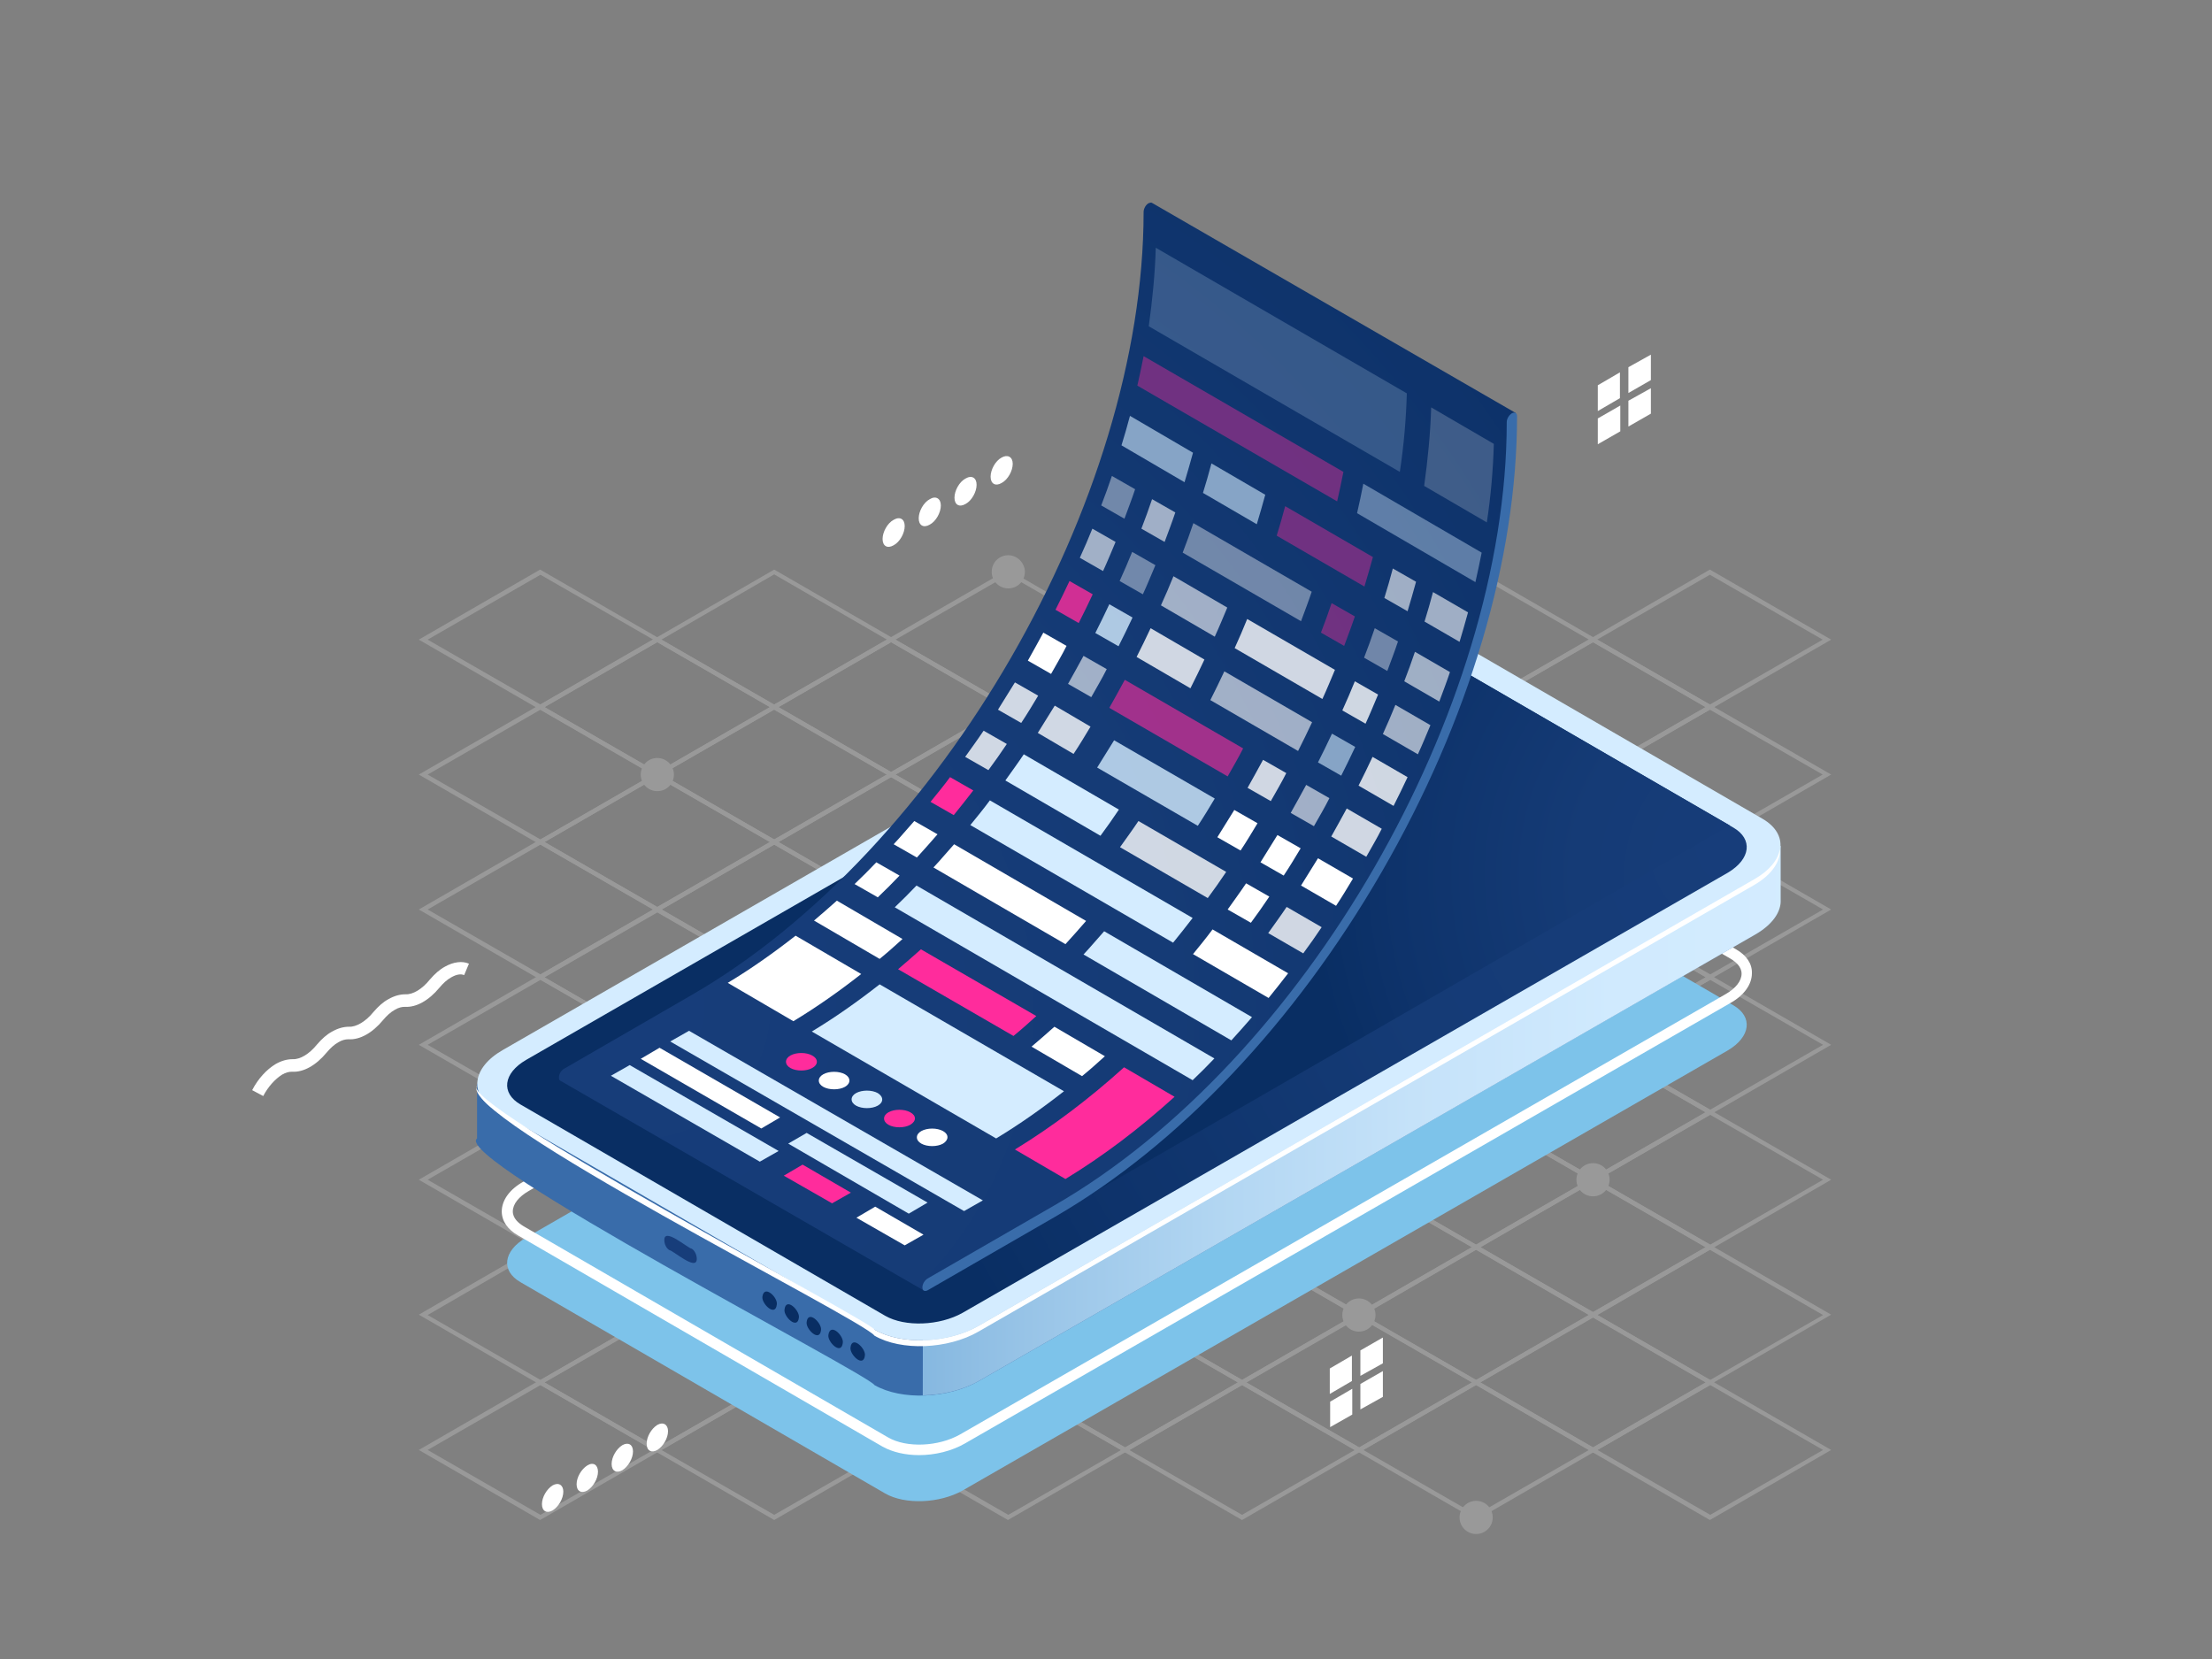 <?xml version="1.0" encoding="utf-8"?>
<!-- Generator: Adobe Illustrator 25.2.1, SVG Export Plug-In . SVG Version: 6.00 Build 0)  -->
<svg version="1.1" id="Ñëîé_1" xmlns="http://www.w3.org/2000/svg" xmlns:xlink="http://www.w3.org/1999/xlink" x="0px" y="0px"
	 viewBox="0 0 600 450" style="enable-background:new 0 0 600 450;" xml:space="preserve">
<rect x="0" y="0" width="600" height="450" fill="#808080" stroke="none"/>
<style type="text/css">
	.st0{fill:#FFFFFF;}
	.st1{fill:#FF2C9C;}
	.st2{fill:#D4ECFF;}
	.st3{opacity:0.2;}
	.st4{fill:#7DC3EA;}
	.st5{fill:#396CAA;}
	.st6{fill:#173D7A;}
	.st7{fill:url(#SVGID_1_);}
	.st8{fill:url(#SVGID_2_);}
	.st9{fill:#092E63;}
	.st10{fill:url(#SVGID_3_);}
	.st11{fill:url(#SVGID_4_);}
	.st12{opacity:0.8;fill:#FFFFFF;}
	.st13{opacity:0.8;fill:#D4ECFF;}
	.st14{opacity:0.8;fill:#FF2C9C;}
	.st15{opacity:0.6;fill:#FFFFFF;}
	.st16{opacity:0.4;fill:#FFFFFF;}
	.st17{opacity:0.4;fill:#FF2C9C;}
	.st18{opacity:0.6;fill:#D4ECFF;}
	.st19{opacity:0.6;fill:#FF2C9C;}
	.st20{opacity:0.4;fill:#D4ECFF;}
	.st21{opacity:0.2;fill:#D4ECFF;}
	.st22{opacity:0.2;fill:#FFFFFF;}
</style>
<g>
	<g>
		<path class="st0" d="M71.4,297.3l-3-1.6c1.6-3.1,3.9-5.6,6.4-7.1c1.6-0.9,3.1-1.3,4.6-1.3c2,0.1,4.5-1.4,6.6-4
			c1.3-1.5,2.6-2.7,4.1-3.5c1.6-0.9,3.1-1.3,4.6-1.3c1.9,0.1,4.5-1.4,6.6-4c1.3-1.5,2.6-2.7,4.1-3.5c1.6-0.9,3.1-1.3,4.6-1.3
			c2,0.1,4.5-1.4,6.6-4c1.3-1.5,2.6-2.7,4.1-3.5c2.3-1.3,4.7-1.6,6.5-0.8l-1.3,3.1c-0.9-0.4-2.1-0.2-3.5,0.6
			c-1.1,0.6-2.2,1.6-3.2,2.8c-2.9,3.5-6.3,5.4-9.4,5.2c-0.8,0-1.7,0.2-2.7,0.8c-1.1,0.6-2.2,1.6-3.2,2.8c-2.9,3.5-6.3,5.4-9.4,5.2
			c-0.8,0-1.7,0.2-2.7,0.8c-1.1,0.6-2.2,1.6-3.2,2.8c-2.9,3.5-6.3,5.4-9.4,5.2c-0.8,0-1.7,0.2-2.7,0.8
			C74.6,292.7,72.7,294.8,71.4,297.3z"/>
	</g>
	<g>
		<polygon class="st0" points="366.7,374.6 360.7,378.1 360.7,371.2 366.7,367.7 		"/>
		<polygon class="st0" points="375.1,369.8 369,373.2 369,366.3 375.1,362.8 		"/>
		<polygon class="st0" points="366.8,383.7 360.8,387.1 360.8,380.2 366.8,376.7 		"/>
		<polygon class="st0" points="375.1,378.9 369,382.3 369,375.4 375.1,371.9 		"/>
	</g>
	<g>
		<polygon class="st0" points="439.4,108 433.4,111.5 433.4,104.5 439.4,101 		"/>
		<polygon class="st0" points="447.8,103.1 441.7,106.6 441.7,99.6 447.8,96.2 		"/>
		<polygon class="st0" points="439.5,117 433.4,120.5 433.4,113.5 439.5,110 		"/>
		<polygon class="st0" points="447.8,112.2 441.7,115.7 441.7,108.7 447.8,105.3 		"/>
	</g>
	<g>
		<polygon class="st1" points="417.8,224.9 406,218.1 410.6,215.5 422.4,222.3 		"/>
		<polygon class="st0" points="434.1,234.3 422.4,227.6 427,224.9 438.7,231.7 		"/>
		<polygon class="st0" points="365.3,194.3 353.5,187.5 358.1,184.9 369.9,191.7 		"/>
		<polygon class="st0" points="415.2,231.7 398.8,222.3 403.4,219.7 419.7,229.1 		"/>
		<polygon class="st2" points="426.9,238.5 419.7,234.4 424.3,231.7 431.5,235.9 		"/>
	</g>
	<g>
		<g class="st3">
			<path class="st0" d="M463.8,192.5l-32.9-19l32.9-19l32.9,19L463.8,192.5z M433.2,173.5l30.6,17.6l30.6-17.6l-30.6-17.6
				L433.2,173.5z"/>
			<path class="st0" d="M400.4,192.5l-32.9-19l32.9-19l32.9,19L400.4,192.5z M369.8,173.5l30.6,17.6l30.6-17.6l-30.6-17.6
				L369.8,173.5z"/>
			<path class="st0" d="M432.1,210.8l-32.9-19l32.9-19l32.9,19L432.1,210.8z M401.5,191.8l30.6,17.6l30.6-17.6l-30.6-17.6
				L401.5,191.8z"/>
			<path class="st0" d="M463.8,229.1l-32.9-19l32.9-19l32.9,19L463.8,229.1z M433.2,210.1l30.6,17.6l30.6-17.6l-30.6-17.6
				L433.2,210.1z"/>
			<path class="st0" d="M336.9,192.5l-32.9-19l32.9-19l32.9,19L336.9,192.5z M306.3,173.5l30.6,17.6l30.6-17.6l-30.6-17.6
				L306.3,173.5z"/>
			<path class="st0" d="M368.6,210.8l-32.9-19l32.9-19l32.9,19L368.6,210.8z M338.1,191.8l30.6,17.6l30.6-17.6l-30.6-17.6
				L338.1,191.8z"/>
			<path class="st0" d="M400.4,229.1l-32.9-19l32.9-19l32.9,19L400.4,229.1z M369.8,210.1l30.6,17.6l30.6-17.6l-30.6-17.6
				L369.8,210.1z"/>
			<path class="st0" d="M432.1,247.4l-32.9-19l32.9-19l32.9,19L432.1,247.4z M401.5,228.4l30.6,17.6l30.6-17.6l-30.6-17.6
				L401.5,228.4z"/>
			<path class="st0" d="M463.8,265.7l-32.9-19l32.9-19l32.9,19L463.8,265.7z M433.3,246.7l30.6,17.6l30.6-17.6l-30.6-17.6
				L433.3,246.7z"/>
			<path class="st0" d="M273.4,192.5l-32.9-19l32.9-19l32.9,19L273.4,192.5z M242.9,173.5l30.6,17.6l30.6-17.6l-30.6-17.6
				L242.9,173.5z"/>
			<path class="st0" d="M305.2,210.8l-32.9-19l32.9-19l32.9,19L305.2,210.8z M274.6,191.8l30.6,17.6l30.6-17.6l-30.6-17.6
				L274.6,191.8z"/>
			<path class="st0" d="M336.9,229.1l-32.9-19l32.9-19l32.9,19L336.9,229.1z M306.3,210.1l30.6,17.6l30.6-17.6l-30.6-17.6
				L306.3,210.1z"/>
			<path class="st0" d="M368.6,247.4l-32.9-19l32.9-19l32.9,19L368.6,247.4z M338.1,228.4l30.6,17.6l30.6-17.6l-30.6-17.6
				L338.1,228.4z"/>
			<path class="st0" d="M400.4,265.7l-32.9-19l32.9-19l32.9,19L400.4,265.7z M369.8,246.7l30.6,17.6l30.6-17.6l-30.6-17.6
				L369.8,246.7z"/>
			<path class="st0" d="M432.1,284.1l-32.9-19l32.9-19l32.9,19L432.1,284.1z M401.5,265.1l30.6,17.6l30.6-17.6l-30.6-17.6
				L401.5,265.1z"/>
			<path class="st0" d="M463.8,302.4l-32.9-19l32.9-19l32.9,19L463.8,302.4z M433.3,283.4l30.6,17.6l30.6-17.6l-30.6-17.6
				L433.3,283.4z"/>
			<path class="st0" d="M210,192.5l-32.9-19l32.9-19l32.9,19L210,192.5z M179.4,173.5l30.6,17.6l30.6-17.6L210,155.8L179.4,173.5z"
				/>
			<path class="st0" d="M241.7,210.8l-32.9-19l32.9-19l32.9,19L241.7,210.8z M211.1,191.8l30.6,17.6l30.6-17.6l-30.6-17.6
				L211.1,191.8z"/>
			<path class="st0" d="M273.4,229.1l-32.9-19l32.9-19l32.9,19L273.4,229.1z M242.9,210.1l30.6,17.6l30.6-17.6l-30.6-17.6
				L242.9,210.1z"/>
			<path class="st0" d="M305.2,247.4l-32.9-19l32.9-19l32.9,19L305.2,247.4z M274.6,228.4l30.6,17.6l30.6-17.6l-30.6-17.6
				L274.6,228.4z"/>
			<path class="st0" d="M336.9,265.7l-32.9-19l32.9-19l32.9,19L336.9,265.7z M306.3,246.7l30.6,17.6l30.6-17.6l-30.6-17.6
				L306.3,246.7z"/>
			<path class="st0" d="M368.6,284.1l-32.9-19l32.9-19l32.9,19L368.6,284.1z M338.1,265.1l30.6,17.6l30.6-17.6l-30.6-17.6
				L338.1,265.1z"/>
			<path class="st0" d="M400.4,302.4l-32.9-19l32.9-19l32.9,19L400.4,302.4z M369.8,283.4l30.6,17.6l30.6-17.6l-30.6-17.6
				L369.8,283.4z"/>
			<path class="st0" d="M432.1,320.7l-32.9-19l32.9-19l32.9,19L432.1,320.7z M401.5,301.7l30.6,17.6l30.6-17.6l-30.6-17.6
				L401.5,301.7z"/>
			<path class="st0" d="M463.8,339l-32.9-19l32.9-19l32.9,19L463.8,339z M433.3,320l30.6,17.6l30.6-17.6l-30.6-17.6L433.3,320z"/>
			<path class="st0" d="M146.5,192.5l-32.9-19l32.9-19l32.9,19L146.5,192.5z M116,173.5l30.6,17.6l30.6-17.6l-30.6-17.6L116,173.5z"
				/>
			<path class="st0" d="M178.2,210.8l-32.9-19l32.9-19l32.9,19L178.2,210.8z M147.7,191.8l30.6,17.6l30.6-17.6l-30.6-17.6
				L147.7,191.8z"/>
			<path class="st0" d="M210,229.1l-32.9-19l32.9-19l32.9,19L210,229.1z M179.4,210.1l30.6,17.6l30.6-17.6L210,192.5L179.4,210.1z"
				/>
			<path class="st0" d="M241.7,247.4l-32.9-19l32.9-19l32.9,19L241.7,247.4z M211.1,228.4l30.6,17.6l30.6-17.6l-30.6-17.6
				L211.1,228.4z"/>
			<path class="st0" d="M273.4,265.7l-32.9-19l32.9-19l32.9,19L273.4,265.7z M242.9,246.7l30.6,17.6l30.6-17.6l-30.6-17.6
				L242.9,246.7z"/>
			<path class="st0" d="M305.2,284l-32.9-19l32.9-19l32.9,19L305.2,284z M274.6,265.1l30.6,17.6l30.6-17.6l-30.6-17.6L274.6,265.1z"
				/>
			<path class="st0" d="M336.9,302.4l-32.9-19l32.9-19l32.9,19L336.9,302.4z M306.3,283.4l30.6,17.6l30.6-17.6l-30.6-17.6
				L306.3,283.4z"/>
			<path class="st0" d="M368.6,320.7l-32.9-19l32.9-19l32.9,19L368.6,320.7z M338.1,301.7l30.6,17.6l30.6-17.6l-30.6-17.6
				L338.1,301.7z"/>
			<path class="st0" d="M400.4,339l-32.9-19l32.9-19l32.9,19L400.4,339z M369.8,320l30.6,17.6l30.6-17.6l-30.6-17.6L369.8,320z"/>
			<path class="st0" d="M432.1,357.3l-32.9-19l32.9-19l32.9,19L432.1,357.3z M401.5,338.3l30.6,17.6l30.6-17.6l-30.6-17.6
				L401.5,338.3z"/>
			<path class="st0" d="M463.8,375.6l-32.9-19l32.9-19l32.9,19L463.8,375.6z M433.3,356.7l30.6,17.6l30.6-17.6L463.8,339
				L433.3,356.7z"/>
			<path class="st0" d="M146.5,229.1l-32.9-19l32.9-19l32.9,19L146.5,229.1z M116,210.1l30.6,17.6l30.6-17.6l-30.6-17.6L116,210.1z"
				/>
			<path class="st0" d="M178.3,247.4l-32.9-19l32.9-19l32.9,19L178.3,247.4z M147.7,228.4l30.6,17.6l30.6-17.6l-30.6-17.6
				L147.7,228.4z"/>
			<path class="st0" d="M210,265.7l-32.9-19l32.9-19l32.9,19L210,265.7z M179.4,246.7l30.6,17.6l30.6-17.6L210,229.1L179.4,246.7z"
				/>
			<path class="st0" d="M241.7,284l-32.9-19l32.9-19l32.9,19L241.7,284z M211.1,265.1l30.6,17.6l30.6-17.6l-30.6-17.6L211.1,265.1z"
				/>
			<path class="st0" d="M273.4,302.4l-32.9-19l32.9-19l32.9,19L273.4,302.4z M242.9,283.4l30.6,17.6l30.6-17.6l-30.6-17.6
				L242.9,283.4z"/>
			<path class="st0" d="M305.2,320.7l-32.9-19l32.9-19l32.9,19L305.2,320.7z M274.6,301.7l30.6,17.6l30.6-17.6L305.2,284
				L274.6,301.7z"/>
			<path class="st0" d="M336.9,339L304,320l32.9-19l32.9,19L336.9,339z M306.3,320l30.6,17.6l30.6-17.6l-30.6-17.6L306.3,320z"/>
			<path class="st0" d="M368.6,357.3l-32.9-19l32.9-19l32.9,19L368.6,357.3z M338.1,338.3l30.6,17.6l30.6-17.6l-30.6-17.6
				L338.1,338.3z"/>
			<path class="st0" d="M400.4,375.6l-32.9-19l32.9-19l32.9,19L400.4,375.6z M369.8,356.7l30.6,17.6l30.6-17.6L400.4,339
				L369.8,356.7z"/>
			<path class="st0" d="M432.1,394l-32.9-19l32.9-19l32.9,19L432.1,394z M401.5,375l30.6,17.6l30.6-17.6l-30.6-17.6L401.5,375z"/>
			<path class="st0" d="M463.8,412.3l-32.9-19l32.9-19l32.9,19L463.8,412.3z M433.3,393.3l30.6,17.6l30.6-17.6l-30.6-17.6
				L433.3,393.3z"/>
			<path class="st0" d="M146.5,265.7l-32.9-19l32.9-19l32.9,19L146.5,265.7z M116,246.7l30.6,17.6l30.6-17.6l-30.6-17.6L116,246.7z"
				/>
			<path class="st0" d="M178.3,284l-32.9-19l32.9-19l32.9,19L178.3,284z M147.7,265.1l30.6,17.6l30.6-17.6l-30.6-17.6L147.7,265.1z"
				/>
			<path class="st0" d="M210,302.4l-32.9-19l32.9-19l32.9,19L210,302.4z M179.4,283.4L210,301l30.6-17.6L210,265.7L179.4,283.4z"/>
			<path class="st0" d="M241.7,320.7l-32.9-19l32.9-19l32.9,19L241.7,320.7z M211.1,301.7l30.6,17.6l30.6-17.6L241.7,284
				L211.1,301.7z"/>
			<path class="st0" d="M273.4,339l-32.9-19l32.9-19l32.9,19L273.4,339z M242.9,320l30.6,17.6L304,320l-30.6-17.6L242.9,320z"/>
			<path class="st0" d="M305.2,357.3l-32.9-19l32.9-19l32.9,19L305.2,357.3z M274.6,338.3l30.6,17.6l30.6-17.6l-30.6-17.6
				L274.6,338.3z"/>
			<path class="st0" d="M336.9,375.6l-32.9-19l32.9-19l32.9,19L336.9,375.6z M306.3,356.7l30.6,17.6l30.6-17.6L336.9,339
				L306.3,356.7z"/>
			<path class="st0" d="M368.6,394l-32.9-19l32.9-19l32.9,19L368.6,394z M338.1,375l30.6,17.6l30.6-17.6l-30.6-17.6L338.1,375z"/>
			<path class="st0" d="M400.4,412.3l-32.9-19l32.9-19l32.9,19L400.4,412.3z M369.8,393.3l30.6,17.6l30.6-17.6l-30.6-17.6
				L369.8,393.3z"/>
			<path class="st0" d="M146.5,302.4l-32.9-19l32.9-19l32.9,19L146.5,302.4z M116,283.4l30.6,17.6l30.6-17.6l-30.6-17.6L116,283.4z"
				/>
			<path class="st0" d="M178.3,320.7l-32.9-19l32.9-19l32.9,19L178.3,320.7z M147.7,301.7l30.6,17.6l30.6-17.6L178.3,284
				L147.7,301.7z"/>
			<path class="st0" d="M210,339l-32.9-19l32.9-19l32.9,19L210,339z M179.4,320l30.6,17.6l30.6-17.6L210,302.4L179.4,320z"/>
			<path class="st0" d="M241.7,357.3l-32.9-19l32.9-19l32.9,19L241.7,357.3z M211.1,338.3l30.6,17.6l30.6-17.6l-30.6-17.6
				L211.1,338.3z"/>
			<path class="st0" d="M273.4,375.6l-32.9-19l32.9-19l32.9,19L273.4,375.6z M242.9,356.7l30.6,17.6l30.6-17.6L273.4,339
				L242.9,356.7z"/>
			<path class="st0" d="M305.2,394l-32.9-19l32.9-19l32.9,19L305.2,394z M274.6,375l30.6,17.6l30.6-17.6l-30.6-17.6L274.6,375z"/>
			<path class="st0" d="M336.9,412.3l-32.9-19l32.9-19l32.9,19L336.9,412.3z M306.3,393.3l30.6,17.6l30.6-17.6l-30.6-17.6
				L306.3,393.3z"/>
			<path class="st0" d="M146.5,339l-32.9-19l32.9-19l32.9,19L146.5,339z M116,320l30.6,17.6l30.6-17.6l-30.6-17.6L116,320z"/>
			<path class="st0" d="M178.3,357.3l-32.9-19l32.9-19l32.9,19L178.3,357.3z M147.7,338.3l30.6,17.6l30.6-17.6l-30.6-17.6
				L147.7,338.3z"/>
			<path class="st0" d="M210,375.6l-32.9-19l32.9-19l32.9,19L210,375.6z M179.4,356.7l30.6,17.6l30.6-17.6L210,339L179.4,356.7z"/>
			<path class="st0" d="M241.7,394l-32.9-19l32.9-19l32.9,19L241.7,394z M211.1,375l30.6,17.6l30.6-17.6l-30.6-17.6L211.1,375z"/>
			<path class="st0" d="M273.4,412.3l-32.9-19l32.9-19l32.9,19L273.4,412.3z M242.9,393.3l30.6,17.6l30.6-17.6l-30.6-17.6
				L242.9,393.3z"/>
			<path class="st0" d="M146.5,375.6l-32.9-19l32.9-19l32.9,19L146.5,375.6z M116,356.7l30.6,17.6l30.6-17.6L146.5,339L116,356.7z"
				/>
			<path class="st0" d="M178.3,394l-32.9-19l32.9-19l32.9,19L178.3,394z M147.7,375l30.6,17.6l30.6-17.6l-30.6-17.6L147.7,375z"/>
			<path class="st0" d="M210,412.3l-32.9-19l32.9-19l32.9,19L210,412.3z M179.4,393.3l30.6,17.6l30.6-17.6L210,375.6L179.4,393.3z"
				/>
			<path class="st0" d="M146.5,412.3l-32.9-19l32.9-19l32.9,19L146.5,412.3z M116,393.3l30.6,17.6l30.6-17.6l-30.6-17.6L116,393.3z"
				/>
			<path class="st0" d="M278,265.1c0,2.5-2,4.5-4.5,4.5s-4.5-2-4.5-4.5c0-2.5,2-4.5,4.5-4.5S278,262.6,278,265.1z"/>
			<path class="st0" d="M278,155.1c0,2.5-2,4.5-4.5,4.5c-2.5,0-4.5-2-4.5-4.5c0-2.5,2-4.5,4.5-4.5C275.9,150.6,278,152.7,278,155.1z
				"/>
			<path class="st0" d="M214.5,375c0,2.5-2,4.5-4.5,4.5s-4.5-2-4.5-4.5c0-2.5,2-4.5,4.5-4.5S214.5,372.5,214.5,375z"/>
			<circle class="st0" cx="400.4" cy="411.6" r="4.5"/>
			<path class="st0" d="M436.6,320c0,2.5-2,4.5-4.5,4.5c-2.5,0-4.5-2-4.5-4.5c0-2.5,2-4.5,4.5-4.5
				C434.6,315.5,436.6,317.5,436.6,320z"/>
			<circle class="st0" cx="368.6" cy="356.7" r="4.5"/>
			<path class="st0" d="M182.8,210.1c0,2.5-2,4.5-4.5,4.5c-2.5,0-4.5-2-4.5-4.5c0-2.5,2-4.5,4.5-4.5
				C180.7,205.6,182.8,207.6,182.8,210.1z"/>
		</g>
		<g>
			<path class="st0" d="M245.4,142.7c0,1.9-1.3,4.3-3,5.2c-1.7,1-3,0.2-3-1.7s1.3-4.3,3-5.2C244.1,140,245.4,140.8,245.4,142.7z"/>
			<path class="st0" d="M255.2,137.1c0,1.9-1.3,4.3-3,5.2c-1.7,1-3,0.2-3-1.7c0-1.9,1.3-4.3,3-5.2
				C253.8,134.4,255.2,135.2,255.2,137.1z"/>
			<path class="st0" d="M264.9,131.5c0,1.9-1.3,4.3-3,5.2c-1.7,1-3,0.2-3-1.7c0-1.9,1.3-4.3,3-5.2
				C263.6,128.8,264.9,129.6,264.9,131.5z"/>
			<path class="st0" d="M274.7,125.8c0,1.9-1.3,4.3-3,5.2c-1.7,1-3,0.2-3-1.7c0-1.9,1.3-4.3,3-5.2
				C273.3,123.2,274.7,123.9,274.7,125.8z"/>
		</g>
		<path class="st4" d="M470.2,272.7l-98.9-57.3c-5.4-3.1-14.8-2.7-21,0.8L142.7,335.7c-6.2,3.6-6.9,9-1.5,12.1l98.9,57.3
			c5.4,3.1,14.8,2.7,21-0.8l207.6-119.4C474.9,281.2,475.5,275.8,470.2,272.7z"/>
		<path class="st0" d="M249.3,394.7c-3.7,0-7.2-0.8-9.9-2.3l-98.9-57.3c-2.8-1.6-4.4-3.9-4.4-6.5c0-3,2.1-6,5.9-8.1L349.6,201
			c6.7-3.9,16.6-4.2,22.4-0.8l98.9,57.3c2.8,1.6,4.4,3.9,4.3,6.5c0,3-2.1,6-5.9,8.1L261.8,391.5
			C258.2,393.6,253.6,394.7,249.3,394.7z M362.1,200.8c-3.8,0-7.9,0.9-11.1,2.8L143.5,323c-2.8,1.6-4.4,3.6-4.4,5.6
			c0,1.9,1.6,3.2,2.9,4l98.9,57.3c5,2.9,13.7,2.5,19.5-0.8l207.6-119.4c2.8-1.6,4.4-3.6,4.4-5.6c0-1.9-1.6-3.2-2.9-4l-98.9-57.3
			C368.3,201.4,365.3,200.8,362.1,200.8z"/>
		<path class="st5" d="M237.2,375.7c-1.8-3.1-114.8-61.4-107.8-66.9l0,0l0-14.9l5.7,6.7c0.7-0.6,210.8-121.3,211.7-121.9
			c8.4-4.8,21-5.3,28.2-1.1l101.5,58.8c2.1-2.2,6.4-7,6.4-7l0,14.6l0,0c0.2,3.3-2.2,6.8-6.9,9.5L265.5,374.6
			C257.1,379.4,244.5,379.9,237.2,375.7z"/>
		<path class="st6" d="M181.6,339.1c1,0.1,7.5,5.9,7.4,2.3l0,0c0-1-0.6-2.3-1.4-2.7c-1-0.1-7.5-5.9-7.4-2.3l0,0
			C180.2,337.5,180.8,338.7,181.6,339.1z"/>
		<linearGradient id="SVGID_1_" gradientUnits="userSpaceOnUse" x1="250.264" y1="276.607" x2="496.511" y2="276.607">
			<stop  offset="0" style="stop-color:#86B8E0"/>
			<stop  offset="0.116" style="stop-color:#98C4E7"/>
			<stop  offset="0.326" style="stop-color:#B2D6F2"/>
			<stop  offset="0.54" style="stop-color:#C5E2F9"/>
			<stop  offset="0.761" style="stop-color:#D0EAFE"/>
			<stop  offset="1" style="stop-color:#D4ECFF"/>
		</linearGradient>
		<path class="st7" d="M346.9,178.7c8.4-4.8,21-5.3,28.2-1.1l101.5,58.8c2.1-2.2,6.4-7,6.4-7l0,14.6l0,0c0.2,3.3-2.2,6.8-6.9,9.5
			L265.5,374.6c-4.4,2.5-9.9,3.8-15.2,3.9l0.2-144.4L346.9,178.7z"/>
		<path class="st2" d="M478.1,222.1l-102.9-59.6c-7.2-4.2-19.9-3.7-28.2,1.1L136.4,284.8c-8.4,4.8-9.3,12.1-2,16.3l102.9,59.6
			c7.2,4.2,19.9,3.7,28.2-1.1l210.5-121.2C484.4,233.6,485.3,226.3,478.1,222.1z"/>
		<path class="st0" d="M237.2,362.3c-2.9-4.3-114.3-60-107.7-67.8c-6.5,4.2,106.8,63.9,107.8,66.2c7.2,4.2,19.9,3.7,28.2-1.1
			c0,0,210.5-121.2,210.5-121.2c4-2.3,6.3-5.2,6.8-8.1c0.2,3.3-2.1,6.9-6.9,9.7L265.4,361.2C257.1,366,244.4,366.5,237.2,362.3z"/>
		<radialGradient id="SVGID_2_" cx="472.472" cy="228.549" r="239.865" gradientUnits="userSpaceOnUse">
			<stop  offset="0" style="stop-color:#173D7A"/>
			<stop  offset="0.423" style="stop-color:#153B76"/>
			<stop  offset="0.815" style="stop-color:#0E336B"/>
			<stop  offset="1" style="stop-color:#092E63"/>
		</radialGradient>
		<path class="st8" d="M470.2,224.5l-98.9-57.3c-5.4-3.1-14.8-2.7-21,0.8L142.7,287.5c-6.2,3.6-6.9,9-1.5,12.1l98.9,57.3
			c5.4,3.1,14.8,2.7,21-0.8l207.6-119.4C474.9,233,475.5,227.6,470.2,224.5z"/>
		<g>
			<path class="st9" d="M210.7,353.9c-0.4,3.4-4.2-0.3-3.9-2.2C207.3,348.3,211.1,352,210.7,353.9z"/>
			<path class="st9" d="M216.7,357.4c-0.4,3.4-4.2-0.3-3.9-2.2C213.2,351.7,217,355.5,216.7,357.4z"/>
			<path class="st9" d="M222.7,360.8c-0.4,3.4-4.2-0.3-3.9-2.2C219.2,355.2,223,358.9,222.7,360.8z"/>
			<path class="st9" d="M228.6,364.3c-0.4,3.4-4.2-0.3-3.9-2.2C225.2,358.6,229,362.4,228.6,364.3z"/>
			<path class="st9" d="M234.6,367.7c-0.4,3.4-4.2-0.3-3.9-2.2C231.1,362.1,234.9,365.8,234.6,367.7z"/>
		</g>
		<radialGradient id="SVGID_3_" cx="480.386" cy="237.175" r="125.404" gradientUnits="userSpaceOnUse">
			<stop  offset="0" style="stop-color:#173D7A"/>
			<stop  offset="0.423" style="stop-color:#153B76"/>
			<stop  offset="0.815" style="stop-color:#0E336B"/>
			<stop  offset="1" style="stop-color:#092E63"/>
		</radialGradient>
		<path class="st10" d="M469.2,223.9l-92.8-53.7c-2.4,0.1-5,0.4-6.8,0.5L162,290.5c0,1.9,1,3.7,3.3,5l89.7,52L469.2,223.9z"/>
		<g>
			<g>
				<radialGradient id="SVGID_4_" cx="173.291" cy="273.282" r="337.246" gradientUnits="userSpaceOnUse">
					<stop  offset="0" style="stop-color:#173D7A"/>
					<stop  offset="0.423" style="stop-color:#153B76"/>
					<stop  offset="0.815" style="stop-color:#0E336B"/>
					<stop  offset="1" style="stop-color:#092E63"/>
				</radialGradient>
				<path class="st11" d="M312.6,55.1c-0.1,0-0.1-0.1-0.2-0.1l0,0l0,0c-0.2-0.1-0.5,0-0.8,0.1c-0.8,0.4-1.4,1.5-1.4,2.4
					c0,78.1-55,173.4-122.6,212.4L153,289.9c-0.8,0.4-1.4,1.5-1.4,2.4c0,0.4,0.1,0.6,0.3,0.8l0,0l0,0c0.1,0.1,0.2,0.1,0.2,0.1
					l98.4,56.8l15.6-9.6l22.5-13.8L308,314l16.3-14.1l16.9-18l18.8-23.8l12.3-19.9l11.2-21.1l8.6-17.4l7.1-21.7l4.7-15.1l4.3-22.5
					l2.9-28.4L312.6,55.1z"/>
				<g>
					<g>
						<path class="st0" d="M215.8,253.8c-6,4.7-12.1,9-18.4,12.8l17.8,10.4c6.3-3.8,12.4-8.1,18.4-12.8L215.8,253.8L215.8,253.8z"/>
						<path class="st0" d="M227,244.3c-2,1.8-4.1,3.6-6.2,5.4l17.8,10.4c2.1-1.7,4.1-3.5,6.2-5.4L227,244.3L227,244.3z"/>
						<path class="st0" d="M237.7,233.9c-1.9,2-3.9,4-5.9,5.9l6.3,3.6c2-1.9,4-3.9,5.9-5.9L237.7,233.9L237.7,233.9z"/>
						<path class="st2" d="M248.6,240.2c-1.9,2-3.9,4-5.9,5.9l80.8,46.9c2-1.9,4-3.9,5.9-5.9L248.6,240.2L248.6,240.2z"/>
						<path class="st0" d="M248,222.7c-1.9,2.1-3.7,4.3-5.6,6.3l6.3,3.6c1.9-2.1,3.8-4.2,5.6-6.3L248,222.7L248,222.7z"/>
						<path class="st0" d="M258.8,229c-1.9,2.1-3.7,4.3-5.6,6.3l35.8,20.8c1.9-2.1,3.8-4.2,5.6-6.3L258.8,229L258.8,229z"/>
						<path class="st2" d="M299.5,252.6c-1.9,2.1-3.7,4.3-5.6,6.3l40.1,23.3c1.9-2.1,3.8-4.2,5.6-6.3L299.5,252.6L299.5,252.6z"/>
						<path class="st1" d="M257.7,210.8c-1.7,2.3-3.5,4.5-5.3,6.7l6.3,3.6c1.8-2.2,3.6-4.5,5.3-6.7L257.7,210.8L257.7,210.8z"/>
						<path class="st0" d="M338,239.6c-1.6,2.4-3.3,4.7-5,7.1l6.3,3.6c1.7-2.3,3.4-4.7,5-7.1L338,239.6L338,239.6z"/>
						<path class="st12" d="M308.8,222.7c-1.6,2.4-3.3,4.7-5,7.1l23.8,13.8c1.7-2.3,3.4-4.7,5-7.1L308.8,222.7L308.8,222.7z"/>
						<path class="st2" d="M277.7,204.6c-1.6,2.4-3.3,4.7-5,7.1l25.8,15c1.7-2.3,3.4-4.7,5-7.1L277.7,204.6L277.7,204.6z"/>
						<path class="st12" d="M286.1,191.4c-1.5,2.5-3.1,4.9-4.6,7.4l9.7,5.7c1.6-2.4,3.1-4.9,4.6-7.4L286.1,191.4L286.1,191.4z"/>
						<path class="st13" d="M302.2,200.8c-1.5,2.5-3.1,4.9-4.6,7.4l27.3,15.8c1.6-2.4,3.1-4.9,4.6-7.4L302.2,200.8L302.2,200.8z"/>
						<path class="st12" d="M266.8,198.2c-1.6,2.4-3.3,4.7-5,7.1l6.3,3.6c1.7-2.3,3.4-4.7,5-7.1L266.8,198.2L266.8,198.2z"/>
						<path class="st12" d="M275.3,185.1c-1.5,2.5-3.1,4.9-4.6,7.4l6.3,3.6c1.6-2.4,3.1-4.9,4.6-7.4L275.3,185.1L275.3,185.1z"/>
						<path class="st0" d="M283,171.6c-1.4,2.6-2.8,5.1-4.2,7.6l6.3,3.6c1.4-2.5,2.9-5,4.2-7.6L283,171.6L283,171.6z"/>
						<path class="st14" d="M290.1,157.6c-1.2,2.6-2.5,5.2-3.8,7.8l6.3,3.6c1.3-2.6,2.6-5.2,3.8-7.8L290.1,157.6L290.1,157.6z"/>
						<path class="st15" d="M296.3,143.4c-1.1,2.7-2.2,5.3-3.4,7.9l6.3,3.6c1.2-2.6,2.3-5.3,3.4-7.9L296.3,143.4L296.3,143.4z"/>
						<path class="st16" d="M301.6,129.1c-0.9,2.7-1.9,5.4-2.9,8l6.3,3.6c1-2.7,2-5.3,2.9-8L301.6,129.1L301.6,129.1z"/>
						<path class="st0" d="M334.8,219.7c-1.5,2.5-3.1,4.9-4.6,7.4l6.3,3.6c1.6-2.4,3.1-4.9,4.6-7.4L334.8,219.7L334.8,219.7z"/>
						<path class="st12" d="M342.6,206.1c-1.4,2.6-2.8,5.1-4.2,7.6l6.3,3.6c1.4-2.5,2.9-5,4.2-7.6L342.6,206.1L342.6,206.1z"/>
						<path class="st15" d="M332.1,182.1c-1.2,2.6-2.5,5.2-3.8,7.8l23.8,13.8c1.3-2.6,2.6-5.2,3.8-7.8L332.1,182.1L332.1,182.1z"/>
						<path class="st12" d="M338.3,167.9c-1.1,2.7-2.2,5.3-3.4,7.9l23.8,13.8c1.2-2.6,2.3-5.3,3.4-7.9L338.3,167.9L338.3,167.9z"/>
						<path class="st17" d="M361.2,163.6c-0.9,2.7-1.9,5.4-2.9,8l6.3,3.6c1-2.7,2-5.3,2.9-8L361.2,163.6L361.2,163.6z"/>
						<path class="st0" d="M346.5,226.5c-1.5,2.5-3.1,4.9-4.6,7.4l6.3,3.6c1.6-2.4,3.1-4.9,4.6-7.4L346.5,226.5L346.5,226.5z"/>
						<path class="st15" d="M354.3,212.9c-1.4,2.6-2.8,5.1-4.2,7.6l6.3,3.6c1.4-2.5,2.9-5,4.2-7.6L354.3,212.9L354.3,212.9z"/>
						<path class="st18" d="M361.3,199c-1.2,2.6-2.5,5.2-3.8,7.8l6.3,3.6c1.3-2.6,2.6-5.2,3.8-7.8L361.3,199L361.3,199z"/>
						<path class="st12" d="M367.5,184.8c-1.1,2.7-2.2,5.3-3.4,7.9l6.3,3.6c1.2-2.6,2.3-5.3,3.4-7.9L367.5,184.8L367.5,184.8z"/>
						<path class="st16" d="M372.9,170.4c-0.9,2.7-1.9,5.4-2.9,8l6.3,3.6c1-2.7,2-5.3,2.9-8L372.9,170.4L372.9,170.4z"/>
						<path class="st17" d="M348.6,137.3c-0.7,2.7-1.5,5.4-2.3,8l23.8,13.8c0.8-2.7,1.6-5.4,2.3-8L348.6,137.3L348.6,137.3z"/>
						<path class="st15" d="M377.8,154.2c-0.7,2.7-1.5,5.4-2.3,8l6.3,3.6c0.8-2.7,1.6-5.4,2.3-8L377.8,154.2L377.8,154.2z"/>
						<path class="st15" d="M293.9,177.9c-1.4,2.6-2.8,5.1-4.2,7.6l6.3,3.6c1.4-2.5,2.9-5,4.2-7.6L293.9,177.9L293.9,177.9z"/>
						<path class="st19" d="M305.1,184.4c-1.4,2.6-2.8,5.1-4.2,7.6l32.1,18.6c1.4-2.5,2.9-5,4.2-7.6L305.1,184.4L305.1,184.4z"/>
						<path class="st12" d="M312.1,170.4c-1.2,2.6-2.5,5.2-3.8,7.8l14.6,8.5c1.3-2.6,2.6-5.2,3.8-7.8L312.1,170.4L312.1,170.4z"/>
						<path class="st15" d="M318.3,156.3c-1.1,2.7-2.2,5.3-3.4,7.9l14.6,8.5c1.2-2.6,2.3-5.3,3.4-7.9L318.3,156.3L318.3,156.3z"/>
						<path class="st16" d="M323.7,141.9c-0.9,2.7-1.9,5.4-2.9,8l32.1,18.6c1-2.7,2-5.3,2.9-8L323.7,141.9L323.7,141.9z"/>
						<path class="st18" d="M328.6,125.7c-0.7,2.7-1.5,5.4-2.3,8l14.6,8.5c0.8-2.7,1.6-5.4,2.3-8L328.6,125.7L328.6,125.7z"/>
						<path class="st18" d="M306.5,112.8c-0.7,2.7-1.5,5.4-2.3,8l17.1,10c0.8-2.7,1.6-5.4,2.3-8L306.5,112.8L306.5,112.8z"/>
						<path class="st13" d="M300.9,163.9c-1.2,2.6-2.5,5.2-3.8,7.8l6.3,3.6c1.3-2.6,2.6-5.2,3.8-7.8L300.9,163.9L300.9,163.9z"/>
						<path class="st16" d="M307.1,149.7c-1.1,2.7-2.2,5.3-3.4,7.9l6.3,3.6c1.2-2.6,2.3-5.3,3.4-7.9L307.1,149.7L307.1,149.7z"/>
						<path class="st15" d="M312.5,135.4c-0.9,2.7-1.9,5.4-2.9,8l6.3,3.6c1-2.7,2-5.3,2.9-8L312.5,135.4L312.5,135.4z"/>
						<path class="st2" d="M268.5,217.1c-1.7,2.3-3.5,4.5-5.3,6.7l55,31.9c1.8-2.2,3.6-4.5,5.3-6.7L268.5,217.1L268.5,217.1z"/>
						<path class="st0" d="M328.9,252.1c-1.7,2.3-3.5,4.5-5.3,6.7l20.5,11.9c1.8-2.2,3.6-4.5,5.3-6.7L328.9,252.1L328.9,252.1z"/>
						<path class="st12" d="M349,246c-1.6,2.4-3.3,4.7-5,7.1l9.5,5.5c1.7-2.3,3.4-4.7,5-7.1L349,246L349,246z"/>
						<path class="st0" d="M357.5,232.8c-1.5,2.5-3.1,4.9-4.6,7.4l9.5,5.5c1.6-2.4,3.1-4.9,4.6-7.4L357.5,232.8L357.5,232.8z"/>
						<path class="st12" d="M365.3,219.3c-1.4,2.6-2.8,5.1-4.2,7.6l9.5,5.5c1.4-2.5,2.9-5,4.2-7.6L365.3,219.3L365.3,219.3z"/>
						<path class="st12" d="M372.3,205.3c-1.2,2.6-2.5,5.2-3.8,7.8l9.5,5.5c1.3-2.6,2.6-5.2,3.8-7.8L372.3,205.3L372.3,205.3z"/>
						<path class="st15" d="M378.5,191.2c-1.1,2.7-2.2,5.3-3.4,7.9l9.5,5.5c1.2-2.6,2.3-5.3,3.4-7.9L378.5,191.2L378.5,191.2z"/>
						<path class="st15" d="M383.8,176.8c-0.9,2.7-1.9,5.4-2.9,8l9.5,5.5c1-2.7,2-5.3,2.9-8L383.8,176.8L383.8,176.8z"/>
						<path class="st15" d="M388.7,160.6c-0.7,2.7-1.5,5.4-2.3,8l9.5,5.5c0.8-2.7,1.6-5.4,2.3-8L388.7,160.6L388.7,160.6z"/>
						<path class="st20" d="M369.8,131.2c-0.5,2.7-1.1,5.3-1.7,8l32.1,18.7c0.6-2.7,1.2-5.4,1.7-8L369.8,131.2L369.8,131.2z"/>
						<path class="st17" d="M310.2,96.6c-0.5,2.7-1.1,5.3-1.7,8l54.2,31.4c0.6-2.7,1.2-5.4,1.7-8L310.2,96.6L310.2,96.6z"/>
						<path class="st1" d="M249.8,257.5c-2,1.8-4.1,3.6-6.2,5.4l31.3,18.1c2.1-1.7,4.1-3.5,6.2-5.4L249.8,257.5L249.8,257.5z"/>
						<path class="st0" d="M286,278.5c-2,1.8-4.1,3.6-6.2,5.4l13.7,8c2.1-1.7,4.1-3.5,6.2-5.4L286,278.5L286,278.5z"/>
						<path class="st1" d="M304.9,289.5c-9.4,8.5-19.3,16-29.6,22.3l13.7,8c10.2-6.2,20.1-13.7,29.6-22.3L304.9,289.5L304.9,289.5z"
							/>
						<path class="st2" d="M238.6,267c-6,4.7-12.1,9-18.4,12.8l50,29c6.3-3.8,12.4-8.1,18.4-12.8L238.6,267L238.6,267z"/>
						<path class="st21" d="M313.5,67.2c-0.2,7-0.9,14.1-1.9,21.3l68.1,39.5c1.1-7.2,1.7-14.3,1.9-21.3L313.5,67.2L313.5,67.2z"/>
						<path class="st22" d="M388.2,110.5c-0.2,7-0.9,14.1-1.9,21.3l17,9.9c1.1-7.2,1.7-14.3,1.9-21.3L388.2,110.5L388.2,110.5z"/>
					</g>
				</g>
				<g>
					<path class="st5" d="M286.1,330.1L251.6,350c-0.8,0.4-1.4,0.1-1.4-0.8c0-0.9,0.6-1.9,1.4-2.4l34.5-19.9
						c67.6-39,122.6-134.3,122.6-212.4c0-0.9,0.6-1.9,1.4-2.4c0.8-0.4,1.4-0.1,1.4,0.8c0,38.7-13,82.6-36.7,123.6
						C351.1,277.5,319.6,310.7,286.1,330.1z"/>
				</g>
			</g>
			<g>
				<polygon class="st2" points="261.5,328.5 181.8,282.5 186.9,279.6 266.6,325.6 				"/>
				<polygon class="st2" points="206.1,315.1 165.7,291.8 170.8,288.9 211.2,312.2 				"/>
				<polygon class="st1" points="225.7,326.4 212.6,318.9 217.7,315.9 230.8,323.5 				"/>
				<polygon class="st0" points="245.4,337.8 232.3,330.3 237.4,327.3 250.5,334.9 				"/>
				<polygon class="st0" points="206.5,306.1 173.8,287.2 178.9,284.2 211.6,303.1 				"/>
				<polygon class="st2" points="246.5,329.2 213.8,310.2 218.8,307.3 251.6,326.2 				"/>
				<g>
					<path class="st1" d="M220.3,289.7c-1.6,0.9-4.3,0.9-5.9,0c-1.6-0.9-1.6-2.5,0-3.4c1.6-0.9,4.3-0.9,5.9,0
						C222,287.2,222,288.8,220.3,289.7z"/>
					<path class="st0" d="M229.2,294.8c-1.6,0.9-4.3,0.9-5.9,0c-1.6-0.9-1.6-2.5,0-3.4c1.6-0.9,4.3-0.9,5.9,0
						C230.8,292.3,230.8,293.9,229.2,294.8z"/>
					<path class="st2" d="M238.1,299.9c-1.6,0.9-4.3,0.9-5.9,0c-1.6-0.9-1.6-2.5,0-3.4c1.6-0.9,4.3-0.9,5.9,0
						C239.7,297.5,239.7,299,238.1,299.9z"/>
					<path class="st1" d="M246.9,305.1c-1.6,0.9-4.3,0.9-5.9,0c-1.6-0.9-1.6-2.5,0-3.4c1.6-0.9,4.3-0.9,5.9,0
						C248.6,302.6,248.6,304.1,246.9,305.1z"/>
					<path class="st0" d="M255.8,310.2c-1.6,0.9-4.3,0.9-5.9,0c-1.6-0.9-1.6-2.5,0-3.4c1.6-0.9,4.3-0.9,5.9,0
						C257.4,307.7,257.4,309.2,255.8,310.2z"/>
				</g>
			</g>
		</g>
		<g>
			<path class="st0" d="M152.8,404.6c0,1.9-1.3,4.1-2.9,5.1c-1.6,0.9-2.9,0.2-2.9-1.7c0-1.9,1.3-4.1,2.9-5.1
				C151.5,402,152.8,402.8,152.8,404.6z"/>
			<path class="st0" d="M162.2,399.2c0,1.9-1.3,4.1-2.9,5.1c-1.6,0.9-2.9,0.2-2.9-1.7c0-1.9,1.3-4.1,2.9-5.1
				C160.9,396.5,162.2,397.3,162.2,399.2z"/>
			<path class="st0" d="M171.7,393.7c0,1.9-1.3,4.1-2.9,5.1c-1.6,0.9-2.9,0.2-2.9-1.7c0-1.9,1.3-4.1,2.9-5.1
				C170.4,391.1,171.7,391.8,171.7,393.7z"/>
			<path class="st0" d="M181.2,388.2c0,1.9-1.3,4.1-2.9,5.1c-1.6,0.9-2.9,0.2-2.9-1.7c0-1.9,1.3-4.1,2.9-5.1
				C179.9,385.6,181.2,386.4,181.2,388.2z"/>
		</g>
	</g>
</g>
</svg>
